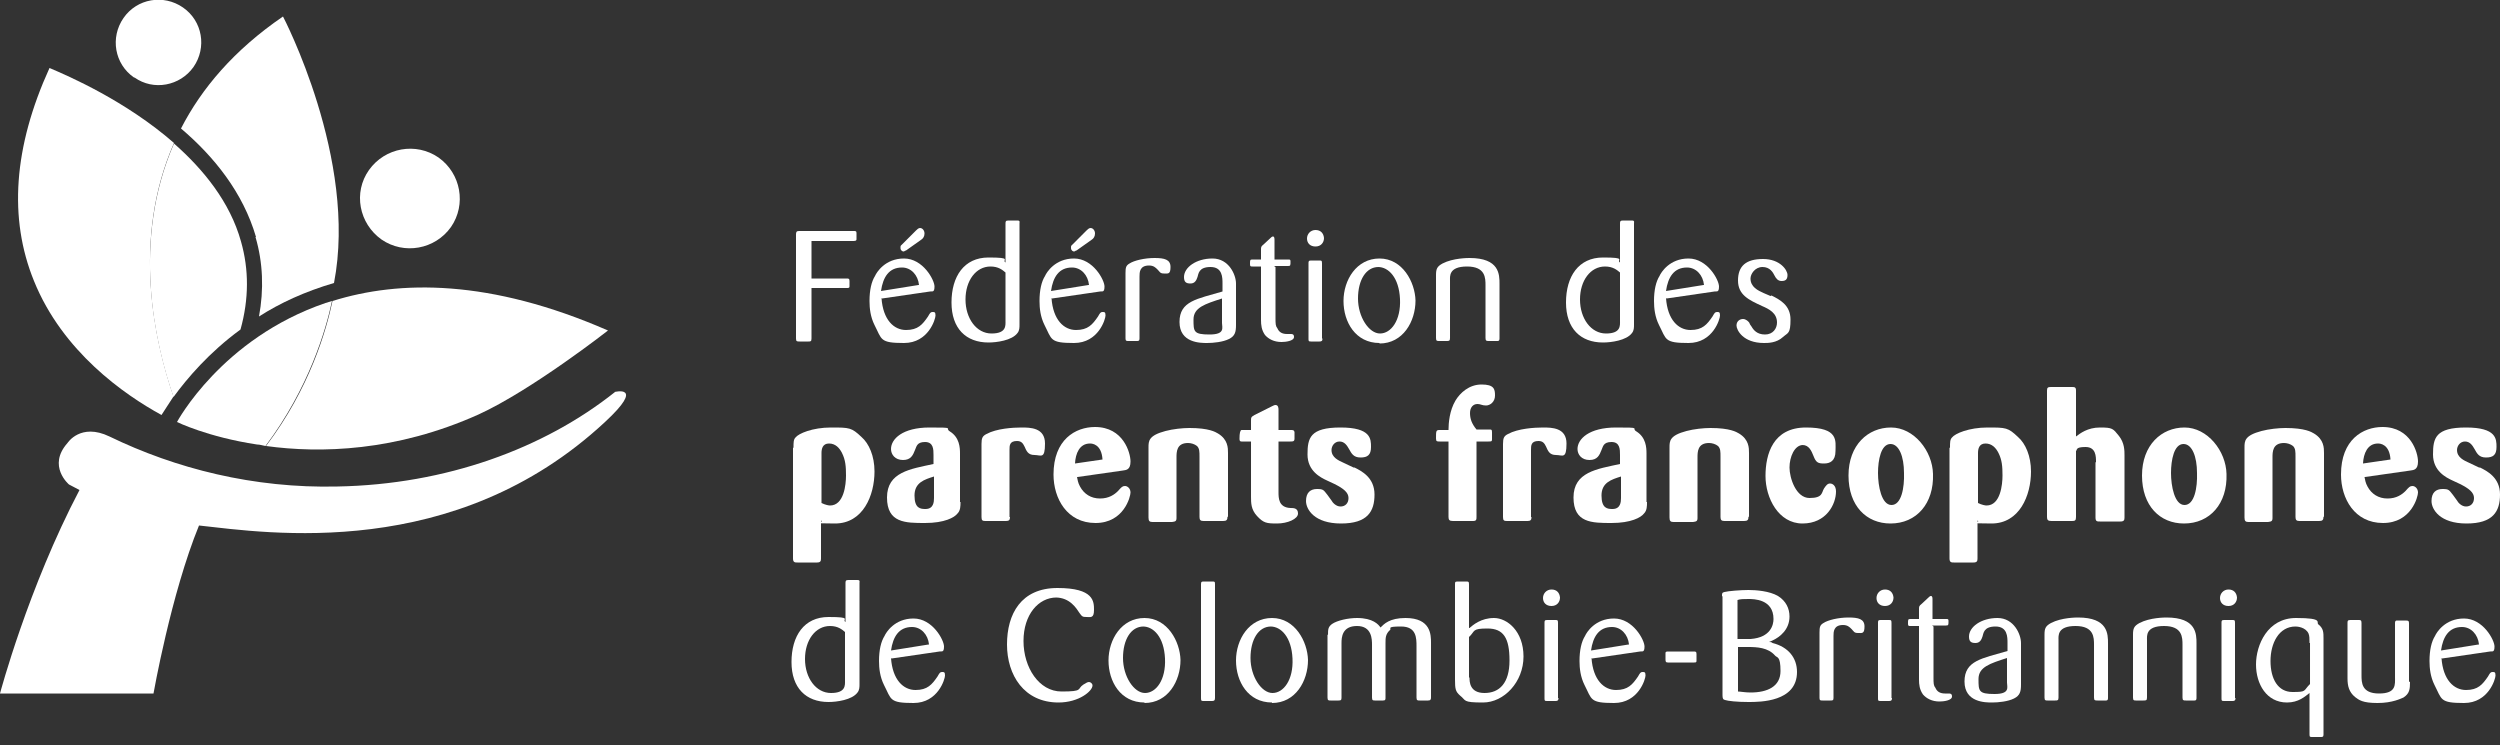 <svg xmlns="http://www.w3.org/2000/svg" width="265" height="79" viewBox="0 0 265 79" fill="none"><rect x="0" y="0" width="265" height="79" fill="#333333" stroke="none"/><g clip-path="url(#clip0_79_1893)"><path d="M86.019 30.581V35.881C86.019 36.199 85.913 36.199 85.701 36.199H84.747C84.482 36.199 84.376 36.199 84.376 35.881V24.857C84.376 24.592 84.429 24.486 84.694 24.486H90.471C90.683 24.486 90.789 24.486 90.789 24.698C90.789 24.91 90.789 25.281 90.789 25.334C90.789 25.44 90.789 25.546 90.471 25.546H86.019V29.521H89.729C89.941 29.521 90.047 29.521 90.047 29.786C90.047 30.051 90.047 30.316 90.047 30.369C90.047 30.528 89.941 30.528 89.729 30.528H86.019V30.581Z" fill="white"></path><path d="M93.439 31.588C93.598 33.92 94.764 34.98 96.036 34.98C97.308 34.98 97.785 34.397 98.368 33.549C98.58 33.178 98.633 33.072 98.845 33.072C99.057 33.072 99.163 33.072 99.163 33.443C99.163 33.814 98.421 36.358 95.824 36.358C93.227 36.358 93.492 35.987 92.697 34.45C92.273 33.602 92.167 32.701 92.167 31.906C92.167 30.74 92.379 29.839 92.75 29.256C92.909 28.885 93.81 27.401 95.824 27.401C97.838 27.401 99.057 29.68 99.057 30.369C99.057 31.058 98.792 30.846 98.58 30.899L93.492 31.641L93.439 31.588ZM97.414 30.21C97.308 29.15 96.566 28.355 95.612 28.355C94.234 28.355 93.598 29.362 93.386 30.846L97.361 30.21H97.414ZM96.036 26.553C95.93 26.553 95.877 26.659 95.771 26.659C95.665 26.659 95.453 26.553 95.453 26.288C95.453 26.023 95.453 26.076 95.612 25.917L97.096 24.433C97.202 24.327 97.361 24.168 97.52 24.168C97.785 24.168 97.997 24.433 97.997 24.751C97.997 25.069 97.838 25.281 97.679 25.387L96.036 26.553Z" fill="white"></path><path d="M108.067 34.397C108.067 34.715 108.067 35.033 107.855 35.298C107.272 36.093 105.629 36.305 104.781 36.305C102.396 36.305 100.859 34.821 100.859 32.065C100.859 29.309 102.184 27.295 104.781 27.295C107.378 27.295 106.159 27.56 106.583 27.825V23.744C106.583 23.479 106.583 23.373 106.901 23.373H107.749C108.014 23.373 108.12 23.373 108.067 23.691V34.291V34.397ZM106.583 28.885C106.265 28.62 105.841 28.249 104.993 28.249C103.456 28.249 102.343 29.733 102.343 31.747C102.343 33.761 103.509 35.351 105.099 35.351C106.689 35.351 106.583 34.503 106.583 34.026V28.885Z" fill="white"></path><path d="M111.46 31.588C111.619 33.92 112.785 34.98 114.057 34.98C115.329 34.98 115.806 34.397 116.389 33.549C116.601 33.178 116.654 33.072 116.866 33.072C117.078 33.072 117.184 33.072 117.184 33.443C117.184 33.814 116.442 36.358 113.845 36.358C111.248 36.358 111.512 35.987 110.717 34.45C110.293 33.602 110.188 32.701 110.188 31.906C110.188 30.74 110.4 29.839 110.771 29.256C110.93 28.885 111.831 27.401 113.845 27.401C115.859 27.401 117.077 29.68 117.077 30.369C117.077 31.058 116.813 30.846 116.601 30.899L111.512 31.641L111.46 31.588ZM115.435 30.21C115.329 29.15 114.586 28.355 113.632 28.355C112.254 28.355 111.619 29.362 111.407 30.846L115.382 30.21H115.435ZM114.11 26.553C114.004 26.553 113.951 26.659 113.845 26.659C113.739 26.659 113.527 26.553 113.527 26.288C113.527 26.023 113.527 26.076 113.686 25.917L115.17 24.433C115.276 24.327 115.435 24.168 115.594 24.168C115.859 24.168 116.071 24.433 116.071 24.751C116.071 25.069 115.911 25.281 115.752 25.387L114.11 26.553Z" fill="white"></path><path d="M120.788 35.881C120.788 36.146 120.682 36.146 120.47 36.146H119.622C119.41 36.146 119.304 36.146 119.304 35.881V28.938C119.304 28.355 119.357 28.143 119.728 27.931C120.205 27.613 121.318 27.348 122.378 27.348C123.438 27.348 124.074 27.507 124.074 28.302C124.074 29.097 123.809 28.991 123.385 28.991C122.961 28.991 122.961 28.832 122.696 28.567C122.484 28.355 122.272 28.143 121.795 28.143C120.788 28.143 120.788 28.885 120.788 29.309V35.828V35.881Z" fill="white"></path><path d="M131.016 34.45C131.016 35.192 130.91 35.616 130.274 35.934C129.638 36.252 128.631 36.358 127.942 36.358C127.253 36.358 125.027 36.358 125.027 34.132C125.027 31.906 126.882 31.694 129.585 30.899V30.051C129.585 29.415 129.585 28.302 128.313 28.302C127.041 28.302 127.041 29.044 126.935 29.362C126.829 29.68 126.67 30.051 126.193 30.051C125.716 30.051 125.504 29.892 125.504 29.362C125.504 28.355 126.776 27.401 128.525 27.401C130.274 27.401 131.016 29.15 131.016 30.051V34.45ZM129.532 31.641C127.73 32.224 126.511 32.595 126.511 33.867C126.511 35.139 126.511 35.457 128.207 35.457C129.903 35.457 129.532 34.715 129.532 34.238V31.641Z" fill="white"></path><path d="M135.203 28.302V33.655C135.203 34.344 135.203 34.556 135.415 34.821C135.574 35.192 135.892 35.404 136.422 35.404C136.952 35.404 136.793 35.404 136.846 35.404C137.164 35.404 137.164 35.616 137.164 35.722C137.164 36.146 136.263 36.252 135.839 36.252C135.044 36.252 134.461 35.934 134.09 35.51C133.719 34.98 133.666 34.45 133.666 33.92V28.249H132.765C132.553 28.249 132.5 28.249 132.5 27.984C132.5 27.56 132.5 27.507 132.765 27.507H133.666V26.5C133.666 26.182 133.666 26.129 133.931 25.917L134.673 25.228C134.832 25.069 134.885 25.069 134.938 25.069C135.097 25.069 135.097 25.281 135.097 25.493V27.507H136.528C136.74 27.507 136.793 27.507 136.793 27.719C136.793 28.143 136.793 28.196 136.528 28.196H135.044L135.203 28.302Z" fill="white"></path><path d="M139.443 26.129C138.86 26.129 138.542 25.758 138.542 25.281C138.542 24.804 138.913 24.38 139.443 24.38C139.973 24.38 140.291 24.698 140.344 25.228C140.344 25.705 140.026 26.129 139.443 26.129ZM140.185 35.881C140.185 36.146 140.079 36.199 139.867 36.199H138.966C138.701 36.199 138.701 36.146 138.701 35.881V27.931C138.701 27.719 138.701 27.613 138.966 27.613H139.814C140.079 27.613 140.132 27.613 140.132 27.931V35.881H140.185Z" fill="white"></path><path d="M146.227 36.358C143.683 36.358 142.411 34.132 142.411 31.906C142.411 29.68 143.789 27.401 146.227 27.401C148.665 27.401 149.99 29.892 150.043 31.853C150.043 34.079 148.718 36.411 146.227 36.411V36.358ZM146.121 28.302C144.796 28.302 143.948 29.68 143.948 31.641C143.948 33.602 145.114 35.351 146.28 35.351C147.446 35.351 148.506 33.973 148.4 31.694C148.294 29.415 147.181 28.302 146.068 28.302H146.121Z" fill="white"></path><path d="M158.948 35.828C158.948 35.987 158.948 36.146 158.736 36.146H157.835C157.57 36.146 157.464 36.146 157.464 35.828V30.263C157.464 29.468 157.464 28.249 155.503 28.249C153.542 28.249 153.701 29.309 153.701 29.733V35.828C153.701 36.146 153.595 36.146 153.33 36.146H152.535C152.323 36.146 152.217 36.146 152.217 35.828V29.15C152.217 28.514 152.323 28.249 152.906 27.931C154.019 27.348 155.609 27.348 155.768 27.348C158.948 27.348 158.948 29.097 158.948 30.104V35.828Z" fill="white"></path><path d="M173.204 34.397C173.204 34.715 173.204 35.033 172.992 35.298C172.409 36.093 170.766 36.305 169.918 36.305C167.533 36.305 165.996 34.821 165.996 32.065C165.996 29.309 167.321 27.295 169.918 27.295C172.515 27.295 171.296 27.56 171.72 27.825V23.744C171.72 23.479 171.72 23.373 172.038 23.373H172.886C173.151 23.373 173.257 23.373 173.204 23.691V34.291V34.397ZM171.72 28.885C171.402 28.62 170.978 28.249 170.13 28.249C168.593 28.249 167.48 29.733 167.48 31.747C167.48 33.761 168.646 35.351 170.236 35.351C171.826 35.351 171.72 34.503 171.72 34.026V28.885Z" fill="white"></path><path d="M176.596 31.588C176.755 33.92 177.921 34.98 179.193 34.98C180.465 34.98 180.942 34.397 181.525 33.549C181.737 33.178 181.79 33.072 182.002 33.072C182.214 33.072 182.32 33.072 182.32 33.443C182.32 33.814 181.578 36.358 178.981 36.358C176.384 36.358 176.649 35.987 175.854 34.45C175.43 33.602 175.324 32.701 175.324 31.906C175.324 30.74 175.536 29.839 175.907 29.256C176.066 28.885 176.967 27.401 178.981 27.401C180.995 27.401 182.214 29.68 182.214 30.369C182.214 31.058 181.949 30.846 181.737 30.899L176.649 31.641L176.596 31.588ZM180.624 30.21C180.518 29.15 179.776 28.355 178.822 28.355C177.444 28.355 176.808 29.362 176.596 30.846L180.571 30.21H180.624Z" fill="white"></path><path d="M187.779 31.323C188.627 31.747 189.793 32.33 189.793 33.867C189.793 35.404 189.528 35.245 188.998 35.722C188.309 36.358 187.408 36.358 186.984 36.358C184.758 36.358 184.069 34.98 184.069 34.503C184.069 34.026 184.44 33.814 184.758 33.814C185.076 33.814 185.341 34.079 185.447 34.238C185.447 34.344 185.553 34.45 185.659 34.609C185.871 34.98 186.242 35.457 187.09 35.457C187.938 35.457 188.362 34.821 188.362 34.185C188.362 33.178 187.514 32.754 186.772 32.436C185.394 31.8 184.228 31.27 184.228 29.733C184.228 28.196 185.076 27.454 186.878 27.454C188.68 27.454 189.475 28.62 189.475 29.15C189.475 29.68 189.21 29.786 188.839 29.786C188.468 29.786 188.256 29.521 188.097 29.203C187.938 28.885 187.62 28.302 186.825 28.302C186.03 28.302 185.553 29.044 185.553 29.521C185.553 30.422 186.348 30.793 186.931 31.058L187.673 31.376L187.779 31.323Z" fill="white"></path><path d="M84.111 47.435C84.111 46.905 84.111 46.587 84.323 46.375C84.641 45.951 86.125 45.315 88.086 45.315C90.047 45.315 90.259 45.315 91.319 46.322C92.114 47.011 92.697 48.336 92.697 49.979C92.697 52.523 91.478 55.491 88.51 55.491C85.542 55.491 87.503 55.385 87.026 55.173V59.201C87.026 59.466 86.973 59.625 86.602 59.625H84.535C84.27 59.625 84.058 59.625 84.058 59.201V47.488L84.111 47.435ZM87.079 53.318C87.503 53.53 87.874 53.583 87.98 53.583C89.464 53.583 89.676 51.357 89.676 50.403C89.676 49.449 89.623 48.76 89.252 48.018C88.987 47.488 88.563 47.011 87.874 47.011C87.185 47.011 87.079 47.594 87.079 48.018V53.318Z" fill="white"></path><path d="M101.813 53.212C101.813 53.636 101.813 54.113 101.495 54.431C101.177 54.855 100.117 55.438 98.05 55.438C95.984 55.438 94.022 55.438 94.022 52.735C94.022 50.032 96.513 49.714 98.951 49.184V48.23C98.951 47.647 98.951 46.852 98.05 46.852C97.15 46.852 97.15 47.382 96.99 47.7C96.778 48.23 96.567 48.76 95.719 48.76C94.871 48.76 94.447 48.177 94.447 47.594C94.447 46.534 95.665 45.315 98.528 45.315C101.389 45.315 100.064 45.368 100.7 45.739C101.707 46.375 101.76 47.435 101.76 48.071V53.212H101.813ZM99.004 50.509C97.998 50.827 96.938 51.145 96.938 52.523C96.938 53.901 97.573 53.954 98.103 53.954C98.951 53.954 99.004 53.212 99.004 52.788V50.509Z" fill="white"></path><path d="M107.06 54.802C107.06 55.12 106.954 55.226 106.636 55.226H104.463C104.145 55.226 104.039 55.173 104.039 54.802V47.064C104.039 46.428 104.145 46.216 104.569 46.004C105.629 45.421 107.378 45.315 108.279 45.315C109.18 45.315 110.77 45.315 110.77 47.011C110.77 48.707 110.346 48.23 109.657 48.23C108.968 48.23 108.809 47.806 108.597 47.329C108.438 47.011 108.279 46.746 107.802 46.746C107.007 46.746 107.007 47.223 107.007 47.7V54.802H107.06Z" fill="white"></path><path d="M114.163 50.562C114.216 50.827 114.269 51.198 114.481 51.569C114.905 52.364 115.647 52.841 116.601 52.841C117.555 52.841 118.138 52.417 118.509 52.046C118.88 51.622 118.986 51.516 119.251 51.516C119.516 51.516 119.834 51.781 119.834 52.205C119.834 52.629 119.145 55.438 116.124 55.438C113.103 55.438 111.672 52.841 111.672 50.297C111.672 46.587 114.004 45.262 116.071 45.262C119.092 45.262 119.834 48.018 119.834 48.919C119.834 49.82 119.357 49.82 119.039 49.873L114.216 50.562H114.163ZM116.866 48.707C116.76 47.064 115.753 47.011 115.541 47.011C114.428 47.011 114.004 48.071 113.951 49.131L116.866 48.707Z" fill="white"></path><path d="M130.115 54.749C130.115 55.12 130.009 55.226 129.638 55.226H127.571C127.253 55.226 127.147 55.12 127.147 54.802V48.442C127.147 47.859 127.147 47.541 126.882 47.276C126.617 47.064 126.246 46.958 125.928 46.958C124.709 46.958 124.709 47.912 124.709 48.495V54.908C124.709 55.279 124.55 55.279 124.232 55.332H122.165C121.847 55.332 121.741 55.226 121.741 54.855V47.435C121.741 46.746 121.741 46.163 123.543 45.686C124.338 45.474 125.345 45.368 126.087 45.368C128.154 45.368 128.843 45.792 129.108 45.951C130.168 46.587 130.168 47.488 130.168 48.018V54.802L130.115 54.749Z" fill="white"></path><path d="M135.522 46.799V52.152C135.522 52.788 135.522 53.795 136.794 53.848C137.112 53.848 137.589 53.848 137.589 54.431C137.589 55.014 136.476 55.491 135.363 55.491C134.25 55.491 133.932 55.438 133.243 54.696C132.607 54.007 132.607 53.318 132.607 52.629V46.799C132.289 46.799 131.653 46.799 131.6 46.799C131.388 46.799 131.388 46.64 131.388 46.481C131.388 45.915 131.458 45.615 131.6 45.58C131.6 45.58 132.289 45.58 132.607 45.58V44.626C132.607 44.255 132.607 44.202 132.978 43.99L134.886 43.036C134.992 42.983 135.098 42.93 135.204 42.93C135.522 42.93 135.522 43.301 135.522 43.46V45.58H136.794C137.059 45.58 137.165 45.58 137.218 45.792V46.481C137.218 46.799 137.059 46.799 136.794 46.799H135.522Z" fill="white"></path><path d="M143.578 49.555C144.32 49.926 145.698 50.615 145.698 52.417C145.698 54.219 144.956 55.491 142.147 55.491C139.338 55.491 138.437 54.007 138.437 53.106C138.437 52.205 138.914 51.834 139.603 51.834C140.292 51.834 140.292 51.94 140.716 52.47C140.769 52.576 141.087 52.947 141.14 53.053C141.246 53.265 141.617 53.689 142.094 53.689C142.571 53.689 142.942 53.371 142.942 52.788C142.942 52.205 142.412 51.781 141.458 51.304L140.663 50.933C139.974 50.615 138.596 49.926 138.596 48.177C138.596 46.428 138.861 45.315 142.094 45.315C145.327 45.315 145.327 46.534 145.327 47.382C145.327 48.23 144.956 48.495 144.214 48.495C143.472 48.495 143.26 48.071 142.995 47.594C142.783 47.223 142.518 46.799 141.988 46.799C141.458 46.799 141.14 47.276 141.14 47.7C141.14 48.495 141.882 48.813 142.465 49.078L143.472 49.555H143.578Z" fill="white"></path><path d="M156.51 46.799V54.749C156.51 55.067 156.51 55.226 156.139 55.226H154.019C153.648 55.226 153.542 55.12 153.542 54.802V46.799H152.588C152.323 46.799 152.217 46.799 152.217 46.481C152.217 45.686 152.217 45.58 152.588 45.58H153.542C153.542 44.838 153.648 43.513 154.284 42.453C154.761 41.658 155.715 40.757 157.04 40.757C158.365 40.757 158.471 41.234 158.471 41.923C158.471 42.612 157.941 42.983 157.517 42.983C157.093 42.983 156.934 42.824 156.616 42.824C156.139 42.824 155.821 43.195 155.821 43.778C155.821 44.361 155.98 44.891 156.51 45.527H157.835C158.1 45.527 158.153 45.527 158.153 45.845V46.587C158.153 46.799 158.047 46.799 157.782 46.799H156.51Z" fill="white"></path><path d="M162.339 54.802C162.339 55.12 162.233 55.226 161.915 55.226H159.742C159.424 55.226 159.318 55.173 159.318 54.802V47.064C159.318 46.428 159.424 46.216 159.848 46.004C160.908 45.421 162.657 45.315 163.558 45.315C164.459 45.315 166.049 45.315 166.049 47.011C166.049 48.707 165.625 48.23 164.936 48.23C164.247 48.23 164.088 47.806 163.876 47.329C163.717 47.011 163.558 46.746 163.081 46.746C162.286 46.746 162.286 47.223 162.286 47.7V54.802H162.339Z" fill="white"></path><path d="M174.582 53.212C174.582 53.636 174.582 54.113 174.264 54.431C173.946 54.855 172.886 55.438 170.819 55.438C168.752 55.438 166.791 55.438 166.791 52.735C166.791 50.032 169.282 49.714 171.72 49.184V48.23C171.72 47.647 171.72 46.852 170.819 46.852C169.918 46.852 169.918 47.382 169.759 47.7C169.547 48.23 169.335 48.76 168.487 48.76C167.639 48.76 167.215 48.177 167.215 47.594C167.215 46.534 168.434 45.315 171.296 45.315C174.158 45.315 172.833 45.368 173.469 45.739C174.476 46.375 174.529 47.435 174.529 48.071V53.212H174.582ZM171.826 50.509C170.819 50.827 169.759 51.145 169.759 52.523C169.759 53.901 170.395 53.954 170.925 53.954C171.773 53.954 171.826 53.212 171.826 52.788V50.509Z" fill="white"></path><path d="M185.342 54.749C185.342 55.12 185.236 55.226 184.865 55.226H182.798C182.48 55.226 182.374 55.12 182.374 54.802V48.442C182.374 47.859 182.374 47.541 182.109 47.276C181.844 47.064 181.473 46.958 181.155 46.958C179.936 46.958 179.936 47.912 179.936 48.495V54.908C179.936 55.279 179.777 55.279 179.459 55.332H177.392C177.074 55.332 176.968 55.226 176.968 54.855V47.435C176.968 46.746 176.968 46.163 178.77 45.686C179.565 45.474 180.572 45.368 181.314 45.368C183.381 45.368 184.07 45.792 184.335 45.951C185.395 46.587 185.395 47.488 185.395 48.018V54.802L185.342 54.749Z" fill="white"></path><path d="M191.118 47.17C190.217 47.17 189.687 48.442 189.687 49.555C189.687 50.668 190.376 52.788 191.807 52.788C193.238 52.788 193.079 52.205 193.344 51.781C193.556 51.463 193.715 51.251 193.98 51.251C194.245 51.251 194.616 51.463 194.616 52.099C194.616 53.424 193.609 55.491 191.065 55.491C188.521 55.491 187.143 52.788 187.143 50.456C187.143 48.124 187.938 45.315 191.436 45.315C194.934 45.315 194.563 46.746 194.563 47.806C194.563 48.866 193.98 49.131 193.344 49.131C192.708 49.131 192.496 49.025 192.231 48.336C192.019 47.806 191.754 47.17 191.065 47.17H191.118Z" fill="white"></path><path d="M200.393 55.491C197.849 55.491 195.941 53.636 195.941 50.403C195.941 47.17 198.008 45.315 200.446 45.315C202.884 45.315 204.845 47.806 204.898 50.244C205.004 53.371 203.149 55.491 200.393 55.491ZM200.393 47.064C199.386 47.064 199.068 48.76 199.068 50.138C199.068 51.516 199.439 53.53 200.499 53.53C201.559 53.53 201.877 51.675 201.824 50.138C201.824 48.389 201.294 47.064 200.393 47.064Z" fill="white"></path><path d="M206.7 47.435C206.7 46.905 206.7 46.587 206.912 46.375C207.23 45.951 208.714 45.315 210.675 45.315C212.636 45.315 212.848 45.315 213.908 46.322C214.703 47.011 215.286 48.336 215.286 49.979C215.286 52.523 214.067 55.491 211.099 55.491C208.131 55.491 210.092 55.385 209.615 55.173V59.201C209.615 59.466 209.562 59.625 209.191 59.625H207.124C206.859 59.625 206.647 59.625 206.647 59.201V47.488L206.7 47.435ZM209.668 53.318C210.092 53.53 210.463 53.583 210.569 53.583C212.053 53.583 212.265 51.357 212.265 50.403C212.265 49.449 212.212 48.76 211.841 48.018C211.576 47.488 211.152 47.011 210.463 47.011C209.774 47.011 209.668 47.594 209.668 48.018V53.318Z" fill="white"></path><path d="M222.176 48.972C222.176 48.389 222.176 47.382 221.063 47.382C219.95 47.382 220.215 47.7 220.056 47.806V54.802C220.056 55.173 219.95 55.226 219.632 55.226H217.459C217.088 55.226 216.982 55.12 216.982 54.802V41.393C216.982 41.075 217.088 41.022 217.406 41.022H219.579C219.897 41.022 220.056 41.022 220.056 41.393V46.269C220.48 45.951 221.275 45.315 222.6 45.315C223.925 45.315 223.978 45.421 224.614 46.216C225.197 46.958 225.197 47.753 225.197 48.283V54.855C225.197 55.12 225.144 55.279 224.773 55.279H222.6C222.282 55.279 222.123 55.279 222.123 54.855V49.025L222.176 48.972Z" fill="white"></path><path d="M231.505 55.491C228.961 55.491 227.053 53.636 227.053 50.403C227.053 47.17 229.12 45.315 231.558 45.315C233.996 45.315 235.957 47.806 236.01 50.244C236.116 53.371 234.261 55.491 231.505 55.491ZM231.452 47.064C230.445 47.064 230.127 48.76 230.127 50.138C230.127 51.516 230.498 53.53 231.558 53.53C232.618 53.53 232.936 51.675 232.883 50.138C232.883 48.389 232.353 47.064 231.452 47.064Z" fill="white"></path><path d="M246.291 54.749C246.291 55.12 246.185 55.226 245.814 55.226H243.747C243.429 55.226 243.323 55.12 243.323 54.802V48.442C243.323 47.859 243.323 47.541 243.058 47.276C242.793 47.064 242.422 46.958 242.104 46.958C240.885 46.958 240.885 47.912 240.885 48.495V54.908C240.885 55.279 240.726 55.279 240.408 55.332H238.341C238.023 55.332 237.917 55.226 237.917 54.855V47.435C237.917 46.746 237.917 46.163 239.719 45.686C240.514 45.474 241.521 45.368 242.263 45.368C244.33 45.368 245.019 45.792 245.284 45.951C246.344 46.587 246.344 47.488 246.344 48.018V54.802L246.291 54.749Z" fill="white"></path><path d="M250.637 50.562C250.69 50.827 250.743 51.198 250.955 51.569C251.379 52.364 252.121 52.841 253.075 52.841C254.029 52.841 254.612 52.417 254.983 52.046C255.354 51.622 255.46 51.516 255.725 51.516C255.99 51.516 256.308 51.781 256.308 52.205C256.308 52.629 255.619 55.438 252.598 55.438C249.577 55.438 248.146 52.841 248.146 50.297C248.146 46.587 250.478 45.262 252.545 45.262C255.566 45.262 256.308 48.018 256.308 48.919C256.308 49.82 255.831 49.82 255.513 49.873L250.69 50.562H250.637ZM253.393 48.707C253.287 47.064 252.28 47.011 252.068 47.011C250.955 47.011 250.531 48.071 250.478 49.131L253.393 48.707Z" fill="white"></path><path d="M262.881 49.555C263.623 49.926 265.001 50.615 265.001 52.417C265.001 54.219 264.259 55.491 261.45 55.491C258.641 55.491 257.74 54.007 257.74 53.106C257.74 52.205 258.217 51.834 258.906 51.834C259.595 51.834 259.595 51.94 260.019 52.47C260.072 52.576 260.39 52.947 260.443 53.053C260.549 53.265 260.92 53.689 261.397 53.689C261.874 53.689 262.245 53.371 262.245 52.788C262.245 52.205 261.715 51.781 260.761 51.304L259.966 50.933C259.277 50.615 257.899 49.926 257.899 48.177C257.899 46.428 258.164 45.315 261.397 45.315C264.63 45.315 264.63 46.534 264.63 47.382C264.63 48.23 264.259 48.495 263.517 48.495C262.775 48.495 262.563 48.071 262.298 47.594C262.086 47.223 261.821 46.799 261.291 46.799C260.761 46.799 260.443 47.276 260.443 47.7C260.443 48.495 261.185 48.813 261.768 49.078L262.775 49.555H262.881Z" fill="white"></path><path d="M91.107 72.504C91.107 72.822 91.107 73.14 90.895 73.405C90.312 74.2 88.669 74.412 87.821 74.412C85.436 74.412 83.899 72.928 83.899 70.172C83.899 67.416 85.224 65.402 87.821 65.402C90.418 65.402 89.199 65.667 89.623 65.932V61.851C89.623 61.586 89.623 61.48 89.941 61.48H90.789C91.054 61.48 91.16 61.48 91.107 61.798V72.398V72.504ZM89.57 66.992C89.252 66.727 88.828 66.356 87.98 66.356C86.443 66.356 85.33 67.84 85.33 69.854C85.33 71.868 86.496 73.458 88.086 73.458C89.676 73.458 89.57 72.61 89.57 72.133V66.992Z" fill="white"></path><path d="M94.447 69.748C94.606 72.08 95.772 73.14 97.044 73.14C98.316 73.14 98.793 72.557 99.376 71.709C99.588 71.338 99.641 71.232 99.853 71.232C100.065 71.232 100.171 71.232 100.171 71.603C100.171 71.974 99.429 74.518 96.832 74.518C94.235 74.518 94.5 74.147 93.705 72.61C93.281 71.762 93.175 70.861 93.175 70.066C93.175 68.9 93.387 67.999 93.758 67.416C93.917 67.045 94.818 65.561 96.832 65.561C98.846 65.561 100.065 67.84 100.065 68.529C100.065 69.218 99.8 69.006 99.588 69.059L94.5 69.801L94.447 69.748ZM98.475 68.317C98.369 67.257 97.627 66.462 96.673 66.462C95.295 66.462 94.659 67.469 94.447 68.953L98.422 68.317H98.475Z" fill="white"></path><path d="M111.989 63.335C110.081 63.335 108.491 65.137 108.491 67.946C108.491 70.755 110.134 73.299 112.519 73.299C114.904 73.299 114.109 73.034 114.851 72.557C115.116 72.398 115.275 72.292 115.434 72.292C115.593 72.292 115.805 72.451 115.805 72.663C115.805 73.246 114.374 74.465 112.201 74.465C108.544 74.465 106.742 71.55 106.742 68.317C106.742 65.084 108.226 62.328 112.095 62.328C115.964 62.328 115.964 63.759 115.964 64.66C115.964 65.561 115.593 65.402 115.169 65.402C114.745 65.402 114.692 65.349 114.427 64.978C114.109 64.501 113.42 63.335 111.883 63.335H111.989Z" fill="white"></path><path d="M121.317 74.465C118.773 74.465 117.501 72.239 117.501 70.013C117.501 67.787 118.879 65.508 121.317 65.508C123.755 65.508 125.08 67.999 125.133 69.96C125.133 72.186 123.808 74.518 121.317 74.518V74.465ZM121.211 66.409C119.886 66.409 119.038 67.787 119.038 69.748C119.038 71.709 120.204 73.458 121.37 73.458C122.536 73.458 123.596 72.08 123.49 69.801C123.384 67.522 122.271 66.409 121.158 66.409H121.211Z" fill="white"></path><path d="M127.306 61.904C127.306 61.639 127.412 61.639 127.624 61.639H128.472C128.737 61.639 128.79 61.639 128.79 61.904V73.988C128.79 74.253 128.684 74.306 128.472 74.306H127.624C127.359 74.306 127.306 74.306 127.306 73.988V61.904Z" fill="white"></path><path d="M134.832 74.465C132.288 74.465 131.016 72.239 131.016 70.013C131.016 67.787 132.394 65.508 134.832 65.508C137.27 65.508 138.595 67.999 138.648 69.96C138.648 72.186 137.323 74.518 134.832 74.518V74.465ZM134.726 66.409C133.401 66.409 132.553 67.787 132.553 69.748C132.553 71.709 133.719 73.458 134.885 73.458C136.051 73.458 137.111 72.08 137.005 69.801C136.899 67.522 135.786 66.409 134.673 66.409H134.726Z" fill="white"></path><path d="M140.769 67.31C140.769 66.727 140.769 66.462 141.193 66.144C141.723 65.773 142.889 65.508 143.843 65.508C145.539 65.508 146.122 66.197 146.334 66.515C146.705 66.144 147.288 65.508 148.984 65.508C151.687 65.508 151.687 67.31 151.687 68.158V73.935C151.687 74.147 151.634 74.253 151.369 74.253H150.468C150.256 74.253 150.15 74.253 150.15 73.935V68.529C150.15 67.628 150.15 66.409 148.507 66.409C146.864 66.409 147.553 66.621 147.341 66.78C146.864 67.204 146.864 67.628 146.864 68.158V73.935C146.864 74.147 146.864 74.253 146.599 74.253H145.751C145.539 74.253 145.433 74.253 145.433 73.935V68.37C145.433 67.787 145.433 66.356 143.843 66.356C142.253 66.356 142.2 67.575 142.2 68.158V73.935C142.2 74.2 142.147 74.253 141.882 74.253H141.034C140.822 74.253 140.716 74.253 140.716 73.935V67.257L140.769 67.31Z" fill="white"></path><path d="M155.767 66.568C156.138 66.25 156.986 65.508 158.364 65.508C159.742 65.508 161.491 66.886 161.491 69.589C161.491 72.292 159.424 74.465 157.198 74.465C154.972 74.465 155.449 74.253 154.76 73.723C154.283 73.299 154.23 73.034 154.23 72.027V61.957C154.23 61.692 154.23 61.639 154.548 61.639H155.343C155.661 61.639 155.714 61.639 155.714 61.957V66.568H155.767ZM155.767 71.815C155.767 72.239 155.767 73.458 157.357 73.458C158.947 73.458 160.007 72.398 160.007 70.013C160.007 67.628 159.371 66.621 157.675 66.621C155.979 66.621 156.403 66.886 155.714 67.522V71.815H155.767Z" fill="white"></path><path d="M164.459 64.236C163.876 64.236 163.558 63.865 163.558 63.388C163.558 62.911 163.929 62.487 164.459 62.487C164.989 62.487 165.307 62.805 165.36 63.335C165.36 63.812 165.042 64.236 164.459 64.236ZM165.201 73.988C165.201 74.253 165.095 74.306 164.883 74.306H163.982C163.717 74.306 163.717 74.253 163.717 73.988V66.038C163.717 65.826 163.717 65.72 163.982 65.72H164.83C165.095 65.72 165.148 65.72 165.148 66.038V73.988H165.201Z" fill="white"></path><path d="M168.7 69.748C168.859 72.08 170.025 73.14 171.297 73.14C172.569 73.14 173.046 72.557 173.629 71.709C173.841 71.338 173.894 71.232 174.106 71.232C174.318 71.232 174.424 71.232 174.424 71.603C174.424 71.974 173.682 74.518 171.085 74.518C168.488 74.518 168.753 74.147 167.958 72.61C167.534 71.762 167.428 70.861 167.428 70.066C167.428 68.9 167.64 67.999 168.011 67.416C168.17 67.045 169.071 65.561 171.085 65.561C173.099 65.561 174.318 67.84 174.318 68.529C174.318 69.218 174.053 69.006 173.841 69.059L168.753 69.801L168.7 69.748ZM172.675 68.317C172.569 67.257 171.827 66.462 170.873 66.462C169.495 66.462 168.859 67.469 168.647 68.953L172.622 68.317H172.675Z" fill="white"></path><path d="M179.511 69.059C179.723 69.059 179.829 69.059 179.829 69.324V70.066C179.829 70.225 179.723 70.225 179.564 70.225H176.808C176.596 70.225 176.543 70.172 176.543 69.907C176.543 69.642 176.543 69.271 176.543 69.218C176.543 69.059 176.702 69.059 176.808 69.059H179.511Z" fill="white"></path><path d="M182.532 63.176C182.532 62.911 182.532 62.805 182.797 62.752C183.168 62.646 184.546 62.54 185.341 62.54C186.136 62.54 187.567 62.646 188.468 63.176C189.316 63.706 189.687 64.501 189.687 65.349C189.687 66.727 188.68 67.522 187.885 67.893C187.779 67.946 187.62 67.999 187.514 68.052C187.673 68.052 187.779 68.052 187.885 68.158C189.581 68.582 190.482 69.748 190.482 71.232C190.482 74.412 186.56 74.412 185.341 74.412C184.122 74.412 183.168 74.306 182.85 74.2C182.638 74.147 182.585 74.041 182.585 73.67V63.229L182.532 63.176ZM184.175 67.734C184.705 67.734 185.076 67.734 185.553 67.734C187.726 67.575 187.991 66.197 187.991 65.614C187.991 63.494 185.871 63.494 185.341 63.494C184.811 63.494 184.493 63.494 184.175 63.6V67.787V67.734ZM184.175 73.299C184.493 73.299 184.97 73.405 185.553 73.405C187.355 73.405 188.733 72.769 188.733 71.126C188.733 69.483 188.362 69.748 188.15 69.483C187.408 68.635 186.242 68.582 185.288 68.582C184.334 68.582 184.599 68.582 184.228 68.582V73.299H184.175Z" fill="white"></path><path d="M194.351 73.988C194.351 74.253 194.245 74.253 194.033 74.253H193.185C192.973 74.253 192.867 74.253 192.867 73.988V67.045C192.867 66.462 192.92 66.25 193.291 66.038C193.768 65.72 194.881 65.455 195.941 65.455C197.001 65.455 197.637 65.614 197.637 66.409C197.637 67.204 197.372 67.098 196.948 67.098C196.524 67.098 196.524 66.939 196.259 66.674C196.047 66.462 195.835 66.25 195.358 66.25C194.351 66.25 194.351 66.992 194.351 67.416V73.935V73.988Z" fill="white"></path><path d="M199.81 64.236C199.227 64.236 198.909 63.865 198.909 63.388C198.909 62.911 199.28 62.487 199.81 62.487C200.34 62.487 200.658 62.805 200.711 63.335C200.711 63.812 200.393 64.236 199.81 64.236ZM200.552 73.988C200.552 74.253 200.446 74.306 200.234 74.306H199.333C199.068 74.306 199.068 74.253 199.068 73.988V66.038C199.068 65.826 199.068 65.72 199.333 65.72H200.181C200.446 65.72 200.499 65.72 200.499 66.038V73.988H200.552Z" fill="white"></path><path d="M204.951 66.409V71.762C204.951 72.451 204.951 72.663 205.163 72.928C205.322 73.299 205.64 73.511 206.17 73.511C206.7 73.511 206.541 73.511 206.594 73.511C206.912 73.511 206.912 73.723 206.912 73.829C206.912 74.253 206.011 74.359 205.587 74.359C204.792 74.359 204.209 74.041 203.838 73.617C203.467 73.087 203.414 72.557 203.414 72.027V66.356H202.513C202.301 66.356 202.248 66.356 202.248 66.091C202.248 65.667 202.248 65.614 202.513 65.614H203.414V64.607C203.414 64.289 203.414 64.236 203.679 64.024L204.421 63.335C204.58 63.176 204.633 63.176 204.686 63.176C204.845 63.176 204.845 63.388 204.845 63.6V65.614H206.276C206.488 65.614 206.541 65.614 206.541 65.826C206.541 66.25 206.541 66.303 206.276 66.303H204.792L204.951 66.409Z" fill="white"></path><path d="M214.226 72.557C214.226 73.299 214.12 73.723 213.484 74.041C212.848 74.359 211.841 74.465 211.152 74.465C210.463 74.465 208.237 74.465 208.237 72.239C208.237 70.013 210.092 69.801 212.795 69.006V68.158C212.795 67.522 212.795 66.409 211.523 66.409C210.251 66.409 210.251 67.151 210.145 67.469C210.039 67.787 209.88 68.158 209.403 68.158C208.926 68.158 208.714 67.999 208.714 67.469C208.714 66.462 209.986 65.508 211.735 65.508C213.484 65.508 214.226 67.257 214.226 68.158V72.557ZM212.742 69.748C210.94 70.331 209.721 70.702 209.721 71.974C209.721 73.246 209.721 73.564 211.417 73.564C213.113 73.564 212.742 72.822 212.742 72.345V69.748Z" fill="white"></path><path d="M223.449 73.935C223.449 74.094 223.449 74.253 223.237 74.253H222.336C222.071 74.253 221.965 74.253 221.965 73.935V68.37C221.965 67.575 221.965 66.356 220.004 66.356C218.043 66.356 218.202 67.416 218.202 67.84V73.935C218.202 74.253 218.096 74.253 217.831 74.253H217.036C216.824 74.253 216.718 74.253 216.718 73.935V67.257C216.718 66.621 216.824 66.356 217.407 66.038C218.52 65.455 220.11 65.455 220.269 65.455C223.449 65.455 223.449 67.204 223.449 68.211V73.935Z" fill="white"></path><path d="M232.829 73.935C232.829 74.094 232.829 74.253 232.617 74.253H231.716C231.451 74.253 231.345 74.253 231.345 73.935V68.37C231.345 67.575 231.345 66.356 229.384 66.356C227.423 66.356 227.582 67.416 227.582 67.84V73.935C227.582 74.253 227.476 74.253 227.211 74.253H226.416C226.204 74.253 226.098 74.253 226.098 73.935V67.257C226.098 66.621 226.204 66.356 226.787 66.038C227.9 65.455 229.49 65.455 229.649 65.455C232.829 65.455 232.829 67.204 232.829 68.211V73.935Z" fill="white"></path><path d="M236.221 64.236C235.638 64.236 235.32 63.865 235.32 63.388C235.32 62.911 235.691 62.487 236.221 62.487C236.751 62.487 237.069 62.805 237.122 63.335C237.122 63.812 236.804 64.236 236.221 64.236ZM236.963 73.988C236.963 74.253 236.857 74.306 236.645 74.306H235.744C235.479 74.306 235.479 74.253 235.479 73.988V66.038C235.479 65.826 235.479 65.72 235.744 65.72H236.592C236.857 65.72 236.91 65.72 236.91 66.038V73.988H236.963Z" fill="white"></path><path d="M244.808 73.458C244.331 73.829 243.642 74.465 242.423 74.465C240.25 74.465 239.137 72.504 239.137 70.437C239.137 68.37 240.356 65.508 243.377 65.508C246.398 65.508 245.444 65.985 245.762 66.197C246.292 66.621 246.292 67.045 246.292 67.681V77.857C246.292 78.122 246.186 78.122 245.974 78.122H245.126C244.861 78.122 244.808 78.122 244.808 77.857V73.458ZM244.808 68.158C244.808 67.681 244.808 67.416 244.702 67.151C244.384 66.462 243.483 66.409 243.324 66.409C241.575 66.409 240.674 68.158 240.674 70.066C240.674 71.974 241.469 73.352 243.006 73.352C244.543 73.352 244.119 73.246 244.861 72.504V68.158H244.808Z" fill="white"></path><path d="M255.461 72.239C255.461 73.087 255.408 73.511 254.772 73.935C254.507 74.041 253.606 74.518 252.016 74.518C250.426 74.518 250.055 74.2 249.631 73.882C248.995 73.352 248.836 72.716 248.836 71.921V66.038C248.836 65.826 248.836 65.72 249.154 65.72H250.002C250.214 65.72 250.32 65.72 250.32 66.038V71.55C250.32 72.345 250.32 73.511 252.175 73.511C254.03 73.511 253.871 72.557 253.871 71.762V66.091C253.871 65.932 253.871 65.773 254.083 65.773C254.083 65.773 254.666 65.773 254.984 65.773C255.302 65.773 255.355 65.826 255.355 66.091V72.292L255.461 72.239Z" fill="white"></path><path d="M258.799 69.748C258.958 72.08 260.124 73.14 261.396 73.14C262.668 73.14 263.145 72.557 263.728 71.709C263.94 71.338 263.993 71.232 264.205 71.232C264.417 71.232 264.523 71.232 264.523 71.603C264.523 71.974 263.781 74.518 261.184 74.518C258.587 74.518 258.852 74.147 258.057 72.61C257.633 71.762 257.527 70.861 257.527 70.066C257.527 68.9 257.739 67.999 258.11 67.416C258.269 67.045 259.17 65.561 261.184 65.561C263.198 65.561 264.417 67.84 264.417 68.529C264.417 69.218 264.152 69.006 263.94 69.059L258.852 69.801L258.799 69.748ZM262.774 68.317C262.668 67.257 261.926 66.462 260.972 66.462C259.594 66.462 258.958 67.469 258.746 68.953L262.721 68.317H262.774Z" fill="white"></path><path fill-rule="evenodd" clip-rule="evenodd" d="M14.204 8.215C12.137 6.784 11.66 3.975 13.091 1.908C14.522 -0.159 17.331 -0.636 19.398 0.795C21.465 2.226 21.942 5.035 20.511 7.102C19.08 9.116 16.271 9.646 14.257 8.215H14.204Z" fill="white"></path><path fill-rule="evenodd" clip-rule="evenodd" d="M40.439 25.387C38.054 23.691 37.418 20.405 39.114 18.02C40.81 15.635 44.096 15.052 46.481 16.695C48.866 18.391 49.449 21.677 47.806 24.062C46.11 26.447 42.824 27.03 40.439 25.387Z" fill="white"></path><path fill-rule="evenodd" clip-rule="evenodd" d="M65.19 41.552C57.664 47.541 47.276 51.357 35.775 51.569C26.871 51.781 18.603 49.661 11.607 46.269C8.533 44.785 7.155 46.958 7.155 46.958C4.982 49.396 7.314 51.357 7.314 51.357C7.685 51.569 8.056 51.728 8.427 51.94C2.968 62.328 0 73.511 0 73.511H16.271C16.271 73.511 18.126 62.964 21.094 55.703C28.355 56.498 48.177 59.572 64.13 44.732C68.476 40.704 65.137 41.552 65.137 41.552H65.19Z" fill="white"></path><path d="M27.082 25.122C27.878 27.825 27.983 30.687 27.453 33.549C29.68 32.118 32.33 30.899 35.404 29.998C37.947 16.907 29.997 1.749 29.997 1.749C24.803 5.3 21.358 9.381 19.186 13.621C22.683 16.589 25.758 20.405 27.136 25.122H27.082Z" fill="white"></path><path d="M18.444 15.158C13.356 10.706 7.261 8.056 5.247 7.208C1.431 15.582 0.901 23.161 3.604 29.786C6.625 37.259 13.144 41.817 17.119 43.99C17.437 43.513 17.861 42.824 18.391 42.029C16.377 36.199 13.939 25.387 18.444 15.158Z" fill="white"></path><path d="M25.546 25.599C24.38 21.412 21.571 17.967 18.444 15.211C13.939 25.493 16.377 36.305 18.391 42.082C19.822 40.121 22.154 37.365 25.493 34.927C26.394 31.694 26.394 28.567 25.546 25.599Z" fill="white"></path><path d="M35.244 31.906C34.608 34.927 32.859 41.128 28.195 47.276C33.972 48.071 41.975 47.859 50.72 43.937C56.391 41.34 64.447 35.033 64.447 35.033C51.939 29.574 42.346 29.68 35.244 31.906Z" fill="white"></path><path d="M34.503 32.118C23.479 35.881 18.762 44.732 18.762 44.732C18.762 44.732 21.995 46.322 27.242 47.117C27.56 47.117 27.825 47.223 28.143 47.276C32.754 41.128 34.556 34.927 35.192 31.906C34.98 31.959 34.715 32.065 34.503 32.118Z" fill="white"></path></g><defs><clipPath id="clip0_79_1893"><rect width="265" height="78.44" fill="white"></rect></clipPath></defs></svg>